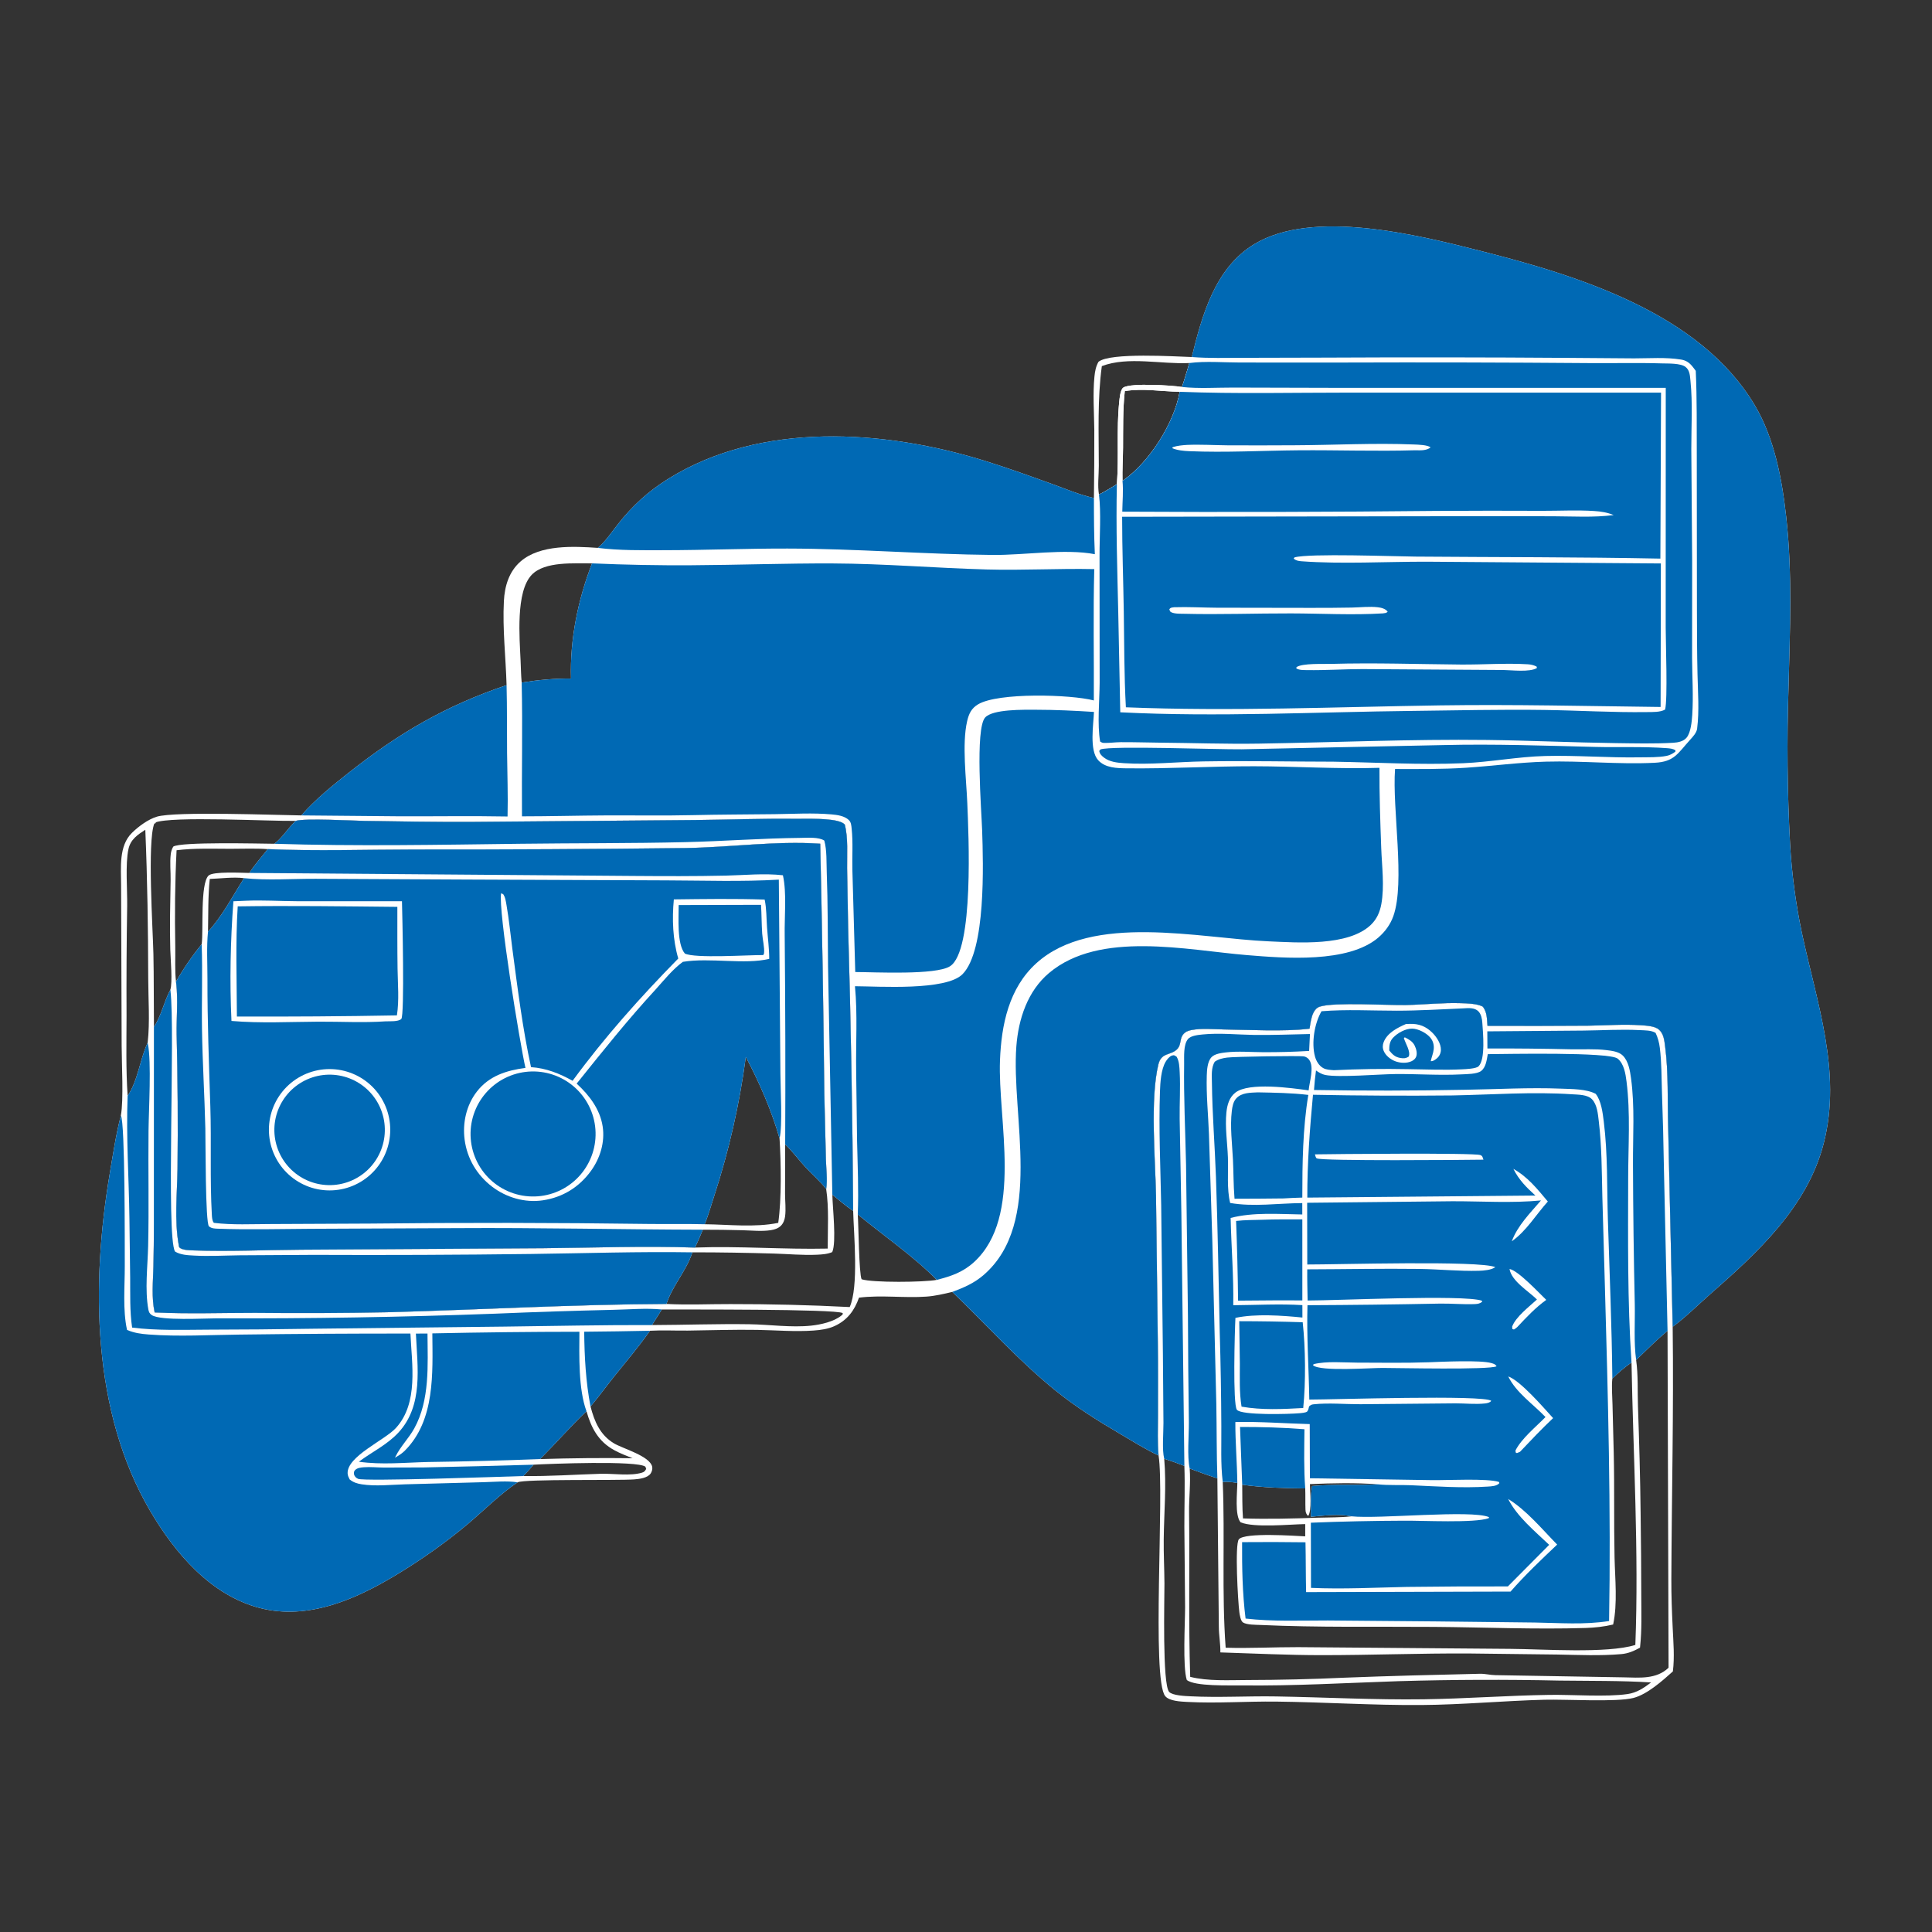 <?xml version="1.0" encoding="utf-8" ?>
<svg xmlns="http://www.w3.org/2000/svg" xmlns:xlink="http://www.w3.org/1999/xlink" width="1042" height="1042">
	<rect width="100%" height="100%" fill="#333333" stroke="none"/>
	<path fill="white" transform="scale(1.018 1.018)" d="M631.41 189.154C636.843 167.018 643.702 141.902 664.573 129.315C695.691 110.547 751.091 124.472 784.185 132.873C836.001 146.027 900.472 165.743 929.579 214.531C940.103 232.171 944.075 253.641 946.332 273.831C949.681 303.795 948.307 334.427 947.56 364.501Q946.178 405.84 948.388 447.142Q949.062 458.925 950.609 470.626Q952.156 482.327 954.567 493.881C962.384 530.864 975.981 567.73 966.181 605.834C957.531 639.464 931.053 663.73 905.934 685.765C899.508 691.401 893.049 697.892 886.185 702.93C886.758 747.463 885.665 792.051 885.479 836.582C885.443 845.242 885.782 853.834 886.195 862.482C886.563 870.178 887.237 877.842 886.293 885.519C880.711 890.52 872.698 897.704 865.367 899.58C856.355 901.887 829.649 900.22 818.257 900.521C796.519 901.096 774.807 903.161 753.052 903.325C727.394 903.518 701.719 901.791 676.067 901.506C660.365 901.332 644.552 902.519 628.883 901.677C625.621 901.502 619.556 901.258 617.365 898.644C609.969 889.82 617.006 790.615 613.812 771.126C606.89 767.892 600.054 763.558 593.462 759.691C581.671 752.774 570.085 745.485 559.426 736.895C539.738 721.027 522.752 701.929 504.527 684.456C500.11 685.518 495.39 686.62 490.861 686.941C478.989 687.785 466.892 686.007 455.092 687.506C452.699 694.317 448.924 699.414 442.212 702.521C438.77 704.115 434.77 704.653 431.015 704.922C421.173 705.627 411.123 704.744 401.262 704.572C388.995 704.358 376.756 704.795 364.495 704.944C357.83 705.026 351.006 704.658 344.364 705.031C338.554 713.353 331.944 721.103 325.586 729.008C321.3 734.336 317.268 739.95 312.856 745.159C314.924 753.08 317.891 760.235 325.257 764.672C329.94 767.492 344.342 771.372 345.54 777.116C345.776 778.246 345.368 779.708 344.725 780.648C343.043 783.11 338.625 783.584 335.93 783.789C327.279 784.445 277.935 783.501 274.227 785.327C264.742 791.718 256.555 800.087 247.818 807.438C236.034 817.355 223.028 826.486 209.84 834.434C188.385 847.363 163.268 858.471 137.791 851.955C111.698 845.281 92.623 822.783 79.505 800.406C48.62 747.719 48.294 680.103 58.158 621.663C59.88 611.464 61.436 601.01 64.036 591.007C65.547 582.77 64.474 563.807 64.455 554.129L64.155 468.821C64.132 459.612 62.873 448.186 69.877 441.274C73.29 437.905 78.527 434.036 83.149 432.663C92.923 429.761 146.086 431.845 159.628 432.005C167.012 423.555 176.133 416.182 184.924 409.242C211.583 388.197 236.187 373.876 268.381 362.993C267.96 348.128 266.19 333.378 266.959 318.457C267.367 310.539 269.661 302.754 275.875 297.396C286.23 288.468 303.909 289.404 316.721 290.269C320.779 286.912 324.148 281.786 327.415 277.656C335.096 267.944 343.33 260.361 353.87 253.777C403.018 223.077 468.554 227.624 521.843 244.177C533.974 247.945 545.865 252.257 557.811 256.568C564.699 259.053 571.843 262.111 578.994 263.709C579.183 263.752 579.373 263.79 579.563 263.83Q579.802 245.762 579.761 227.692C579.654 218.409 578.928 208.73 579.839 199.495C580.11 196.746 580.603 194.079 581.994 191.665C588.251 186.65 622.729 188.892 631.41 189.154ZM613.812 771.126C617.006 790.615 609.969 889.82 617.365 898.644C619.556 901.258 625.621 901.502 628.883 901.677C644.552 902.519 660.365 901.332 676.067 901.506C701.719 901.791 727.394 903.518 753.052 903.325C774.807 903.161 796.519 901.096 818.257 900.521C829.649 900.22 856.355 901.887 865.367 899.58C872.698 897.704 880.711 890.52 886.293 885.519C887.237 877.842 886.563 870.178 886.195 862.482C885.782 853.834 885.443 845.242 885.479 836.582C885.665 792.051 886.758 747.463 886.185 702.93L883.8 597.288C883.357 583.112 884.023 568.382 882.171 554.335C881.76 551.211 881.436 547.735 878.941 545.51C876.774 543.578 872.176 543.371 869.343 543.175C860.031 542.531 850.582 543.312 841.251 543.413Q814.663 543.608 788.074 543.49C787.742 539.955 787.918 536.062 785.486 533.253C782.246 531.681 777.41 531.601 773.845 531.487C764.18 531.177 754.549 532.269 744.894 532.467C735.149 532.667 706.957 530.875 699.322 533.298C697.621 533.837 696.592 535.026 695.831 536.602C694.605 539.143 694.258 542.214 693.814 544.983L693.067 545.077C680.598 546.581 661.352 545.595 648.411 545.408C642.853 545.328 636.754 544.68 631.272 545.708C629.386 546.062 627.957 546.634 626.722 548.179C625.17 550.12 625.702 553.405 624.061 555.394C620.684 559.487 615.354 557.159 613.721 563.892C609.276 582.228 612.077 613.641 612.453 633.294L613.419 711.156C613.586 724.18 613.481 737.215 613.495 750.241C613.503 757.134 613.166 764.273 613.812 771.126ZM630.135 192.333C615.524 193.093 597.583 188.663 583.751 193.976C581.386 211.241 582.138 229.368 582.148 246.785C582.151 251.537 581.43 257.42 582.23 262.012C585.518 260.382 588.605 258.462 591.726 256.537C592.824 242.151 591.453 227.498 592.95 213.108C593.15 211.178 593.497 206.412 595.155 205.329C599.058 202.781 621.067 204.147 626.21 205.026C627.638 200.841 628.845 196.564 630.135 192.333ZM345.433 702.023C362.625 701.96 379.809 701.329 397.006 701.58C407.668 701.736 419.216 703.442 429.779 702.321C434.837 701.784 441.791 700.252 445.797 696.952C446.595 696.294 446.392 696.647 446.481 695.675C442.664 693.446 361.666 693.838 350.649 693.761L345.433 702.023ZM594.699 254.769L595.111 254.486C609.033 244.768 622.058 224.198 625.015 207.574C615.392 207.396 605.452 205.637 595.917 207.205C594.83 217.084 595.073 227.226 594.993 237.159C594.946 243.007 594.554 248.936 594.699 254.769ZM496.319 678.077C483.604 665.238 468.365 654.885 454.449 643.416C454.849 648.908 455.084 674.972 456.484 677.752C462.287 679.639 489.673 679.369 496.319 678.077ZM286.147 773.027Q310.637 772.256 335.138 772.569C331.86 771.274 328.543 770.001 325.444 768.311C316.966 763.689 313.266 756.54 310.714 747.656C302.211 755.805 294.447 764.679 286.147 773.027ZM450.172 692.483C454.999 681.631 452.368 654.539 452.005 641.534Q451.512 566.252 449.338 490.999L448.804 460.052C448.704 452.673 449.423 443.952 447.563 436.83C447.1 436.43 446.688 436.076 446.132 435.809C440.741 433.229 427.322 433.874 421.032 433.804C403.588 433.608 386.119 434.266 368.675 434.451L248.58 435.455C230.134 435.5 211.642 435.211 193.197 434.914C186.831 434.812 161.444 433.398 156.66 434.902C142.92 435.149 90.978 432.268 82.198 435.779L82.799 435.92L81.722 436.393C77.987 446.016 81.005 492.71 81.276 505.382C81.551 518.268 81.423 531.176 81.562 544.068L81.528 648.374Q81.52 659.7 81.281 671.023C81.082 679.073 80.204 687.4 81.928 695.331C99.579 696.17 117.483 695.534 135.162 695.546Q170.083 695.91 204.999 695.239C254.414 693.901 303.642 691.048 353.098 690.839C364.279 691.425 375.674 690.882 386.881 690.907Q418.547 690.863 450.172 692.483ZM78.235 552.411C79.466 541.432 78.558 529.427 78.53 518.341C78.465 492.148 78.093 465.774 76.986 439.603C72.896 442.269 69.171 444.708 68.061 449.82C66.322 457.818 67.515 471.281 67.376 480.062Q66.903 509.159 67.043 538.258C67.016 552.291 66.666 566.563 67.613 580.563C73.01 572.727 74.159 561.148 78.235 552.411ZM277.282 782.004C290.965 782.211 304.652 781.217 318.321 780.81C324.886 780.615 333.92 782.113 340.138 780.214C341.402 779.828 341.734 779.339 342.355 778.231L341.928 777.057C337.7 773.699 290.808 775.52 282.679 775.993C280.96 778.095 279.173 780.057 277.282 782.004ZM302.516 359.519C301.895 338.702 306.172 317.835 313.654 298.469C304.347 298.597 288.762 297.241 281.746 304.5C273.097 313.449 275.302 338.192 275.81 350.048C275.974 353.891 276.035 357.791 276.386 361.619C284.842 360.271 293.955 359.395 302.516 359.519Z"/>
	<path fill="white" transform="scale(1.018 1.018)" d="M693.814 544.983C694.258 542.214 694.605 539.143 695.831 536.602C696.592 535.026 697.621 533.837 699.322 533.298C706.957 530.875 735.149 532.667 744.894 532.467C754.549 532.269 764.18 531.177 773.845 531.487C777.41 531.601 782.246 531.681 785.486 533.253C787.918 536.062 787.742 539.955 788.074 543.49Q814.663 543.609 841.251 543.413C850.582 543.312 860.031 542.531 869.343 543.175C872.176 543.371 876.774 543.578 878.941 545.51C881.436 547.735 881.76 551.211 882.171 554.335C884.023 568.382 883.357 583.112 883.8 597.288L886.185 702.93C886.758 747.463 885.665 792.051 885.479 836.582C885.443 845.242 885.782 853.834 886.195 862.482C886.563 870.178 887.237 877.842 886.293 885.519C880.711 890.52 872.698 897.704 865.367 899.58C856.355 901.887 829.649 900.22 818.257 900.521C796.519 901.096 774.807 903.161 753.052 903.325C727.394 903.518 701.719 901.791 676.067 901.506C660.365 901.332 644.552 902.519 628.883 901.677C625.621 901.502 619.556 901.258 617.365 898.644C609.969 889.82 617.006 790.615 613.812 771.126C613.166 764.273 613.503 757.134 613.495 750.241C613.481 737.215 613.586 724.18 613.419 711.156L612.453 633.294C612.077 613.641 609.276 582.228 613.721 563.892C615.354 557.159 620.684 559.487 624.061 555.394C625.702 553.405 625.17 550.12 626.722 548.179C627.957 546.634 629.386 546.062 631.272 545.708C636.754 544.68 642.853 545.328 648.411 545.408C661.352 545.595 680.598 546.581 693.067 545.077L693.814 544.983ZM644.965 783.228C640.012 781.659 635.163 779.857 630.298 778.041C630.879 785.674 629.878 793.429 629.971 801.094C630.323 830.168 629.64 859.353 630.569 888.403C640.117 890.772 650.973 890.101 660.793 890.078Q686.536 890.034 712.252 888.845C736.178 887.905 760.156 887.312 784.084 886.765C786.821 886.702 789.527 887.464 792.261 887.495L860.271 888.658C868.625 888.823 877.5 889.802 884.007 883.565L883.465 705.045C877.656 709.931 872.289 715.273 866.821 720.53C867.969 728.581 867.506 736.915 867.794 745.041C868.464 763.941 868.993 782.76 869.199 801.677Q869.518 823.722 869.553 845.77C869.566 854.55 869.883 863.485 868.948 872.222L868.877 872.95C865.628 874.691 862.727 876.017 858.981 876.344C847.691 877.332 836.386 876.778 825.081 876.578L778.26 876.014C752.326 875.875 726.409 876.902 700.48 876.903C682.453 876.904 664.545 876.013 646.548 875.447C646.636 870.831 645.758 866.456 645.738 861.908L644.965 783.228ZM854.222 730.342C853.768 734.811 854.192 739.553 854.304 744.047L854.961 769.868C855.379 788.286 854.994 806.715 855.391 825.129C855.636 836.475 857.048 849.551 854.642 860.671C849.82 861.824 844.971 862.353 840.018 862.505C813.298 863.325 786.488 862.135 759.765 861.926C729.267 861.688 698.186 862.32 667.754 860.907C665.316 860.794 660.714 860.887 658.606 859.622C657.259 858.814 656.775 855.467 656.592 854.048C655.86 848.353 654.139 818.227 656.337 815.543C659.437 811.76 686.14 813.726 691.506 813.956L691.503 807.462C682.965 807.625 664.59 809.504 657.289 806.539C654.051 802.962 655.509 790.515 655.537 785.682C652.881 785.237 650.525 784.898 647.812 785.149C649.016 814.413 647.221 843.673 649.357 872.966C662.18 873.342 674.966 872.637 687.768 872.66L800 873.567C817.315 873.671 851.461 876.165 866.408 871.49C868.317 822.357 865.272 771.171 864.377 721.9C860.684 724.32 857.424 727.315 854.222 730.342ZM694.001 786.279C694.022 790.107 695.106 800.391 693.066 803.182C691.978 802.167 691.692 801.245 691.639 799.747C691.509 796.024 691.654 792.285 691.51 788.566C680.524 788.46 669.011 788.153 658.127 786.597C658.209 792.527 658.091 798.551 658.533 804.462C671.814 804.88 684.987 804.537 698.264 804.08C704.118 803.878 710.232 804.032 716.027 803.348C709.385 801.916 701.231 802.968 694.504 803.583C694.523 798.174 694.312 792.663 695.129 787.304C706.678 786.229 718.454 787.043 730.047 786.407C718.326 785.485 705.76 785.767 694.001 786.279ZM627.485 776.638C623.957 775.257 620.403 774.028 616.803 772.847C618.028 787.25 616.708 801.139 616.542 815.492C616.452 823.327 616.884 831.164 616.924 839C616.962 846.492 615.724 892.492 619.44 896.396C621.259 898.307 627.964 898.558 630.547 898.692C645.611 899.47 660.994 898.513 676.124 898.775C702.142 899.224 728.273 900.646 754.284 900.284C776.511 899.975 798.687 898.276 820.906 897.951C833.294 897.769 850.748 899.164 862.3 897.511C867.179 896.813 870.937 894.26 874.762 891.36C858.696 890.358 842.311 890.58 826.208 890.371Q783.67 889.44 741.139 890.679C713.249 891.602 685.3 893.287 657.384 892.927C651.375 892.849 633.099 893.539 628.764 890.055C626.515 883.116 627.861 859.843 627.864 851.632L627.472 808.818C627.454 798.124 627.85 787.317 627.485 776.638Z"/>
	<path fill="#0069B4" transform="scale(1.018 1.018)" d="M647.812 785.149C646.622 775.587 647.161 765.153 647.061 755.495Q646.954 730.673 646.218 705.861C645.589 678.417 645.186 650.931 644.21 623.499C643.621 606.919 642.266 590.292 642.078 573.714C642.037 570.098 641.586 565.619 643.607 562.473C645.596 561.099 647.753 560.617 650.132 560.303C654.056 559.784 688.798 559.252 690.895 559.693C691.981 559.922 693.008 560.62 693.639 561.53C696.39 565.494 693.702 573.196 693.318 577.681C684.085 576.401 661.773 573.276 654.555 578.83C651.258 581.367 650.149 585.417 649.748 589.38C648.959 597.187 650.265 605.358 650.547 613.189C650.829 621.01 649.885 629.692 651.732 637.326C664.017 639.511 677.511 637.462 689.951 637.399L689.956 643.426C677.572 643.249 664.054 642.122 651.992 645.27C652.343 660.717 653.63 676.03 653.383 691.505C665.498 691.427 677.935 690.71 690.003 691.452L690.022 698.033C679.261 696.95 665.123 695.932 654.53 698.214C654.17 704.908 653.067 743.977 655.299 746.889C657.638 749.939 683.304 749.206 688.363 748.735C689.295 748.648 691.982 748.483 692.583 747.778C693.205 747.048 693.341 746.002 693.558 745.091C694.486 744.351 694.764 744.123 695.981 743.993C703.916 743.148 712.73 743.984 720.75 743.957L771.083 743.495C776.187 743.481 781.7 744.111 786.756 743.549C787.903 743.422 789.39 743.125 790.07 742.163C786.151 738.868 706.036 741.517 693.667 741.501C693.398 724.915 692.232 708.062 692.699 691.504Q727.773 691.349 762.841 690.651C769.026 690.544 775.378 691.183 781.505 690.903C782.982 690.835 784.114 690.588 785.288 689.651L785.033 689.088C775.064 685.814 707.832 689.046 692.775 689.009C692.684 683.509 692.518 677.999 692.581 672.499C712.372 672.445 732.202 672.026 751.988 672.281C762.404 672.416 773.132 673.56 783.485 673.267C786.089 673.193 790.112 672.867 792.225 671.332C783.882 667.716 707.783 669.973 692.597 669.934L692.534 637.232L769.438 636.422C785.033 636.389 800.876 637.494 816.417 635.996C810.765 642.601 803.978 649.344 800.953 657.64C808.753 652.14 813.728 643.573 820.045 636.567C814.486 629.946 809.45 623.561 801.794 619.265C804.729 625.118 808.657 629.041 813.46 633.405L692.613 634.494C692.56 616.212 693.938 598.192 695.62 580.008Q732.531 580.743 769.447 580.366C790.509 579.97 811.829 578.346 832.862 579.746C836.179 579.967 841.032 579.88 843.443 582.39C846.191 585.249 846.568 590.126 847.023 593.887C848.626 607.151 848.61 620.609 848.924 633.949L850.258 680.915C851.941 740.105 853.519 799.605 852.496 858.815C839.583 860.892 826.157 859.824 813.124 859.618L761.101 859.028L703.489 858.532C689.041 858.511 674.275 859.177 659.909 857.515C658.226 844.173 657.99 830.475 658.067 817.03Q674.856 816.873 691.645 817.108C691.848 825.907 691.76 834.713 691.981 843.509L800.289 843.223C808.024 834.386 816.472 826.387 824.988 818.32C816.963 810.15 808.783 800.149 799.036 794.159C803.7 803.479 813.244 811.296 820.76 818.454L798.877 840.484Q772.097 840.416 745.319 840.751C728.445 841.1 711.432 842.026 694.567 841.256L694.496 806.733Q719.127 805.745 743.777 805.665C753.772 805.558 781.004 807.022 788.739 804.342L788.879 803.781C779.383 799.763 730.691 804.891 716.027 803.348C709.385 801.916 701.231 802.968 694.504 803.583C694.523 798.174 694.312 792.663 695.129 787.304C706.678 786.229 718.454 787.043 730.047 786.407C735.939 787.018 741.717 786.619 747.603 786.882C760.96 787.48 774.846 788.475 788.219 787.591C790.211 787.459 792.985 787.378 794.38 785.768L794.126 785.117C787.783 783.155 767.103 784.267 759.079 784.181L693.988 783.188L693.898 754.488C680.729 754.146 667.688 753.095 654.485 753.4C654.453 764.159 655.411 774.916 655.537 785.682C652.881 785.237 650.525 784.898 647.812 785.149Z"/>
	<path fill="white" transform="scale(1.018 1.018)" d="M757.008 721.729C763.837 721.47 784.476 720.47 790.192 722.18C791.351 722.527 792.283 722.761 792.879 723.862C789.065 725.838 740.666 724.739 732.627 724.737C726.43 724.662 699.577 726.768 695.625 723.317L695.958 722.733C702.868 721.025 711.764 721.906 718.897 721.921C731.596 721.949 744.316 722.173 757.008 721.729Z"/>
	<path fill="white" transform="scale(1.018 1.018)" d="M696.663 611.583C706.054 611.415 780.614 610.702 784.242 611.943C785.512 612.377 785.494 613.234 785.927 614.394C776.176 614.545 700.31 615.182 697.632 613.712C697.008 613.369 696.876 612.225 696.663 611.583Z"/>
	<path fill="white" transform="scale(1.018 1.018)" d="M799.064 729.236C805.431 731.408 817.806 745.803 822.834 751.317C816.738 757.084 811.05 763.081 805.287 769.174L803.653 769.866L803.007 769.531L802.918 768.426C806.242 761.956 813.701 756.003 818.803 750.755C812.303 743.929 803.247 737.867 799.064 729.236Z"/>
	<path fill="white" transform="scale(1.018 1.018)" d="M799.737 672.316C804.313 673.088 815.291 684.933 819.209 688.676C813.422 692.85 808.724 697.884 803.867 703.063C803.341 703.598 802.727 703.955 802.104 704.368L801.241 704.131L801.135 702.857C803.046 697.626 810.276 692.195 814.273 688.48C809.77 683.979 800.898 678.852 799.737 672.316Z"/>
	<path fill="#0069B4" transform="scale(1.018 1.018)" d="M788.236 558.49C798.105 558.436 852.561 557.255 857.033 560.861C860.418 563.59 861.215 568.874 861.729 572.929C863.866 589.771 862.637 606.995 862.61 623.925C862.557 656.511 862.176 689.383 864.377 721.9C860.684 724.32 857.424 727.315 854.222 730.342C853.932 702.298 852.729 674.314 851.862 646.288C851.325 628.937 851.829 611.403 849.676 594.147C849.112 589.626 848.345 583.13 845.387 579.508C840.457 576.886 832.586 576.99 827.065 576.765C810.173 576.076 793.119 577.103 776.212 577.359Q736.186 578.146 696.157 577.483Q696.52 572.291 697.217 567.133C698.709 568.18 700.307 569.153 702.116 569.518C709.25 570.96 730.528 569.115 739.317 569.033C750.957 568.924 762.663 569.817 774.286 569.203C777.014 569.059 782.5 569.106 784.714 567.392C787.317 565.378 787.65 561.497 788.236 558.49Z"/>
	<path fill="#0069B4" transform="scale(1.018 1.018)" d="M630.298 778.041C628.89 771.4 629.909 760.652 629.865 753.629Q629.472 725.43 629.372 697.227L628.366 616.868C627.977 599.07 627.096 581.334 627.356 563.521C627.41 559.845 626.894 553.558 629.356 550.539C630.904 548.641 634.912 548.286 637.24 548.054C646.031 547.179 655.326 548.157 664.15 548.301C674.075 548.464 684.083 548.016 694.014 547.834L693.583 556.789Q681.303 557.523 669.002 557.45C662.665 557.418 655.907 556.825 649.644 557.545C647.255 557.82 643.591 558.258 641.857 560.101C639.702 562.394 639.442 566.81 639.351 569.787C639.033 580.199 640.118 590.535 640.508 600.923L642.296 657.443L644.407 743.863C644.648 756.987 644.527 770.106 644.965 783.228C640.012 781.659 635.163 779.857 630.298 778.041Z"/>
	<path fill="#0069B4" transform="scale(1.018 1.018)" d="M787.979 546.411L838.917 546.001C848.87 545.899 858.858 545.247 868.807 545.764C871.359 545.897 874.971 545.802 877.155 547.25C878.353 549.834 879.042 552.385 879.389 555.214C880.333 562.918 880.258 570.993 880.51 578.756Q881.226 598.714 881.542 618.682L883.465 705.045C877.656 709.931 872.289 715.273 866.821 720.53C865.526 711.035 866.296 700.629 866.105 690.989Q865.276 653.997 865.155 616.995C865.072 601.742 866.178 586.404 864.116 571.228C863.566 567.185 862.772 562.247 859.773 559.249C857.638 557.115 853.922 556.696 851.044 556.347C844.986 555.614 838.656 556.037 832.558 555.927Q810.299 555.409 788.034 555.481L787.979 546.411Z"/>
	<path fill="#0069B4" transform="scale(1.018 1.018)" d="M775.333 534.229C777.895 534.043 781.261 533.783 783.223 535.771C784.776 537.344 785.201 539.821 785.341 541.936C785.677 547.007 787.104 561.257 783.343 564.935C782.03 566.219 776.496 566.432 774.615 566.528C765.122 567.01 755.499 566.549 745.99 566.442Q726.32 566.044 706.669 566.996C704.815 566.846 702.702 566.797 701.037 565.869C698.792 564.618 697.333 562.149 696.677 559.727C694.71 552.469 696.405 542.168 700.141 535.758C713.356 534.681 726.757 535.476 740.005 535.468C751.775 535.461 763.573 534.73 775.333 534.229Z"/>
	<path fill="white" transform="scale(1.018 1.018)" d="M744.847 542.539Q745.931 542.472 747.017 542.451C751.729 542.329 755.418 543.723 758.819 547.094C761.13 549.384 763.497 552.945 763.388 556.336Q763.377 556.665 763.33 556.99Q763.283 557.315 763.201 557.634Q763.119 557.952 763.002 558.259Q762.886 558.567 762.737 558.86Q762.587 559.152 762.407 559.427Q762.227 559.702 762.018 559.956Q761.808 560.209 761.573 560.439Q761.337 560.668 761.078 560.87C760.145 561.592 759.18 562.352 758.001 562.191C758.455 560.116 759.336 558.041 759.579 555.949C759.845 553.658 759.245 551.474 757.755 549.703C755.707 547.269 751.387 545.014 748.203 544.961C744.665 544.901 740.393 547.276 738.031 549.801C736.181 551.778 736.029 553.955 736.017 556.542C737.725 558.591 739.005 559.975 741.715 560.478C743.529 560.814 744.771 560.806 746.327 559.784C747.519 557.053 744.524 552.729 743.772 549.948L744.278 549.583C746.359 550.631 748.392 551.726 749.463 553.901C750.323 555.65 751.052 558.151 750.2 560.04C749.75 561.037 748.777 561.805 747.805 562.249C745.182 563.448 741.786 563.238 739.145 562.221C736.655 561.262 734.16 559.298 733.093 556.792C732.425 555.227 732.466 553.589 733.1 552.021C735.067 547.158 740.333 544.521 744.847 542.539Z"/>
	<path fill="#0069B4" transform="scale(1.018 1.018)" d="M616.803 772.847C615.583 768.06 616.424 759.289 616.399 753.892L616.11 717.676L615.196 638.336C614.824 618.355 613.853 598.172 614.553 578.198C614.717 573.492 615.122 566.588 617.574 562.494C618.313 561.261 619.489 559.764 620.888 559.247C622.069 558.811 622.468 559.263 623.398 559.881C624.775 562.251 624.861 565.381 625.002 568.079C625.431 576.259 624.888 584.563 624.987 592.764L625.886 642.441L627.485 776.638C623.957 775.257 620.403 774.028 616.803 772.847Z"/>
	<path fill="#0069B4" transform="scale(1.018 1.018)" d="M666.359 578.729C675.265 578.908 684.301 579.023 693.15 580.089C690.174 597.977 689.98 616.389 689.968 634.484C686.644 634.528 683.31 634.762 679.99 634.929C671.35 635.073 662.702 635.051 654.061 635.097L654.005 634.427C653.47 627.782 653.552 621.079 653.222 614.418C652.81 606.093 651.612 596.864 652.619 588.573C652.9 586.251 653.361 583.655 655.016 581.884C657.893 578.803 662.475 578.945 666.359 578.729Z"/>
	<path fill="#0069B4" transform="scale(1.018 1.018)" d="M656.553 699.972Q673.367 699.988 690.173 700.523C691.67 714.285 691.827 732.231 690.451 745.968C679.532 746.57 668.598 747.144 657.774 745.247C656.544 737.678 656.891 730.129 656.875 722.492Q656.773 711.231 656.553 699.972Z"/>
	<path fill="#0069B4" transform="scale(1.018 1.018)" d="M668.837 646.229C675.877 645.947 682.934 646.032 689.978 646.035L689.987 688.96L677.411 688.924L655.931 689.086Q655.7 667.965 654.886 646.859C659.477 646.32 664.215 646.378 668.837 646.229Z"/>
	<path fill="#0069B4" transform="scale(1.018 1.018)" d="M656.966 756.009C668.428 756.007 679.676 756.295 691.098 757.213C690.983 767.661 690.733 778.137 691.51 788.566C680.524 788.46 669.011 788.153 658.127 786.597L656.966 756.009Z"/>
	<path fill="#0069B4" transform="scale(1.018 1.018)" d="M631.41 189.154C636.843 167.018 643.702 141.902 664.573 129.315C695.691 110.547 751.091 124.472 784.185 132.873C836.001 146.027 900.472 165.743 929.579 214.531C940.103 232.171 944.075 253.641 946.332 273.831C949.681 303.795 948.307 334.427 947.56 364.501Q946.178 405.84 948.388 447.142Q949.062 458.925 950.609 470.626Q952.156 482.327 954.567 493.881C962.384 530.864 975.981 567.73 966.181 605.834C957.531 639.464 931.053 663.73 905.934 685.765C899.508 691.401 893.049 697.892 886.185 702.93L883.8 597.288C883.357 583.112 884.023 568.382 882.171 554.335C881.76 551.211 881.436 547.735 878.941 545.51C876.774 543.578 872.176 543.371 869.343 543.175C860.031 542.531 850.582 543.312 841.251 543.413Q814.663 543.608 788.074 543.49C787.742 539.955 787.918 536.062 785.486 533.253C782.246 531.681 777.41 531.601 773.845 531.487C764.18 531.177 754.549 532.269 744.894 532.467C735.149 532.667 706.957 530.875 699.322 533.298C697.621 533.837 696.592 535.026 695.831 536.602C694.605 539.143 694.258 542.214 693.814 544.983L693.067 545.077C680.598 546.581 661.352 545.595 648.411 545.408C642.853 545.328 636.754 544.68 631.272 545.708C629.386 546.062 627.957 546.634 626.722 548.179C625.17 550.12 625.702 553.405 624.061 555.394C620.684 559.487 615.354 557.159 613.721 563.892C609.276 582.228 612.077 613.641 612.453 633.294L613.419 711.156C613.586 724.18 613.481 737.215 613.495 750.241C613.503 757.134 613.166 764.273 613.812 771.126C606.89 767.892 600.054 763.558 593.462 759.691C581.671 752.774 570.085 745.485 559.426 736.895C539.738 721.027 522.752 701.929 504.527 684.456C510.665 682.173 516.111 679.827 521.129 675.49C553.013 647.933 535.658 591.064 538.463 554.348C539.567 539.895 544.389 525.082 555.798 515.482C582.639 492.896 628.732 503.389 660.614 506.014C680.477 507.649 714.35 510.452 730.329 496.632C733.839 493.597 736.635 489.763 738.192 485.372C744.576 467.367 737.516 428.445 739.101 407.42C751.605 407.437 764.095 407.576 776.579 406.758C790.73 405.831 804.753 403.923 818.949 403.524C838.158 402.985 857.429 405.079 876.65 404.119C887.054 403.6 888.835 399.21 895.449 391.908C896.885 390.324 898.868 388.236 899.141 386.05C900.325 376.581 899.547 366.671 899.339 357.161C899.094 346.011 899.046 334.802 899.038 323.647L898.955 241.486C898.887 226.469 899.097 211.479 898.415 196.472C897.79 195.625 897.17 194.771 896.494 193.964C894.854 192.005 893.132 190.897 890.623 190.494C882.44 189.179 874.003 189.865 865.749 189.863L830.435 189.599Q765.984 189.143 701.531 189.467L658.816 189.573C649.72 189.587 640.48 189.879 631.41 189.154Z"/>
	<path fill="#0069B4" transform="scale(1.018 1.018)" d="M64.036 591.007C66.31 594.714 66.069 659.605 66.106 670.634C66.142 681.542 64.959 693.92 67.305 704.601C71.155 706.244 74.675 706.706 78.823 707.021C94.736 708.229 111.011 707.226 126.969 707.067Q172.204 706.477 217.443 706.516C218.168 722.739 221.828 743.2 209.809 756.493C203.937 762.988 183.683 771.575 184.173 780.672C184.236 781.84 184.742 782.772 185.252 783.802C187.163 785.382 189.204 786.006 191.641 786.391C198.955 787.547 207.252 786.596 214.658 786.393L256.281 785.264C262.032 785.115 268.548 784.461 274.227 785.327C264.742 791.718 256.555 800.087 247.818 807.438C236.034 817.355 223.028 826.486 209.84 834.434C188.385 847.363 163.268 858.471 137.791 851.955C111.698 845.281 92.623 822.783 79.505 800.406C48.62 747.719 48.294 680.103 58.158 621.663C59.88 611.464 61.436 601.01 64.036 591.007Z"/>
	<path fill="#0069B4" transform="scale(1.018 1.018)" d="M316.721 290.269C320.779 286.912 324.148 281.786 327.415 277.656C335.096 267.944 343.33 260.361 353.87 253.777C403.018 223.077 468.554 227.624 521.843 244.177C533.974 247.945 545.865 252.257 557.811 256.568C564.699 259.053 571.843 262.111 578.994 263.709C579.183 263.752 579.373 263.79 579.563 263.83C579.561 273.777 579.592 283.674 580.048 293.614C564.257 290.576 542.569 294.173 525.962 294.01C489.695 293.656 453.464 290.687 417.217 290.625C395.429 290.587 373.64 291.467 351.848 291.498C340.297 291.514 328.176 291.718 316.721 290.269Z"/>
	<path fill="#0069B4" transform="scale(1.018 1.018)" d="M268.381 362.993C268.693 374.999 268.542 386.993 268.651 399C268.754 410.196 269.194 421.376 268.903 432.576C250.09 432.231 231.296 432.525 212.482 432.48L159.628 432.005C167.012 423.555 176.133 416.182 184.924 409.242C211.583 388.197 236.187 373.876 268.381 362.993Z"/>
	<path fill="#0069B4" transform="scale(1.018 1.018)" d="M309.514 705.548Q326.941 705.398 344.364 705.031C338.554 713.353 331.944 721.103 325.586 729.008C321.3 734.336 317.268 739.95 312.856 745.159C310.366 732.24 309.625 718.68 309.514 705.548Z"/>
	<path fill="white" transform="scale(1.018 1.018)" d="M156.66 434.902C161.444 433.398 186.831 434.812 193.197 434.914C211.642 435.211 230.134 435.5 248.58 435.455L368.675 434.451C386.119 434.266 403.588 433.608 421.032 433.804C427.322 433.874 440.741 433.229 446.132 435.809C446.688 436.076 447.1 436.43 447.563 436.83C449.423 443.952 448.704 452.673 448.804 460.052L449.338 490.999Q451.512 566.252 452.005 641.534C448.14 639.021 444.571 635.829 440.97 632.945C441.09 639.647 443.239 658.111 440.92 663.359C438.39 664.448 435.522 664.628 432.791 664.755C425.304 665.104 417.579 664.355 410.078 664.141C395.692 663.729 381.228 663.461 366.837 663.49C363.723 673.215 356.256 681.109 353.098 690.839C303.642 691.048 254.414 693.901 204.999 695.239Q170.083 695.91 135.162 695.546C117.483 695.534 99.579 696.17 81.928 695.331C80.204 687.4 81.082 679.073 81.281 671.023Q81.52 659.7 81.528 648.374L81.562 544.068C85.496 538.124 86.884 530.652 90.241 524.359C91.492 520.65 90.361 507.991 90.221 503.221C89.857 490.828 90.204 478.563 90.396 466.182C90.465 461.711 89.931 457.02 90.461 452.591C90.647 451.032 91.008 449.892 91.791 448.541C95.652 445.897 137.438 446.969 145.329 447.03C149.498 443.962 152.761 438.536 156.66 434.902ZM434.563 446.995C410.836 445.396 386.664 448.956 362.883 449.297Q291.27 450.129 219.652 450.063C193.827 450.083 167.641 450.983 141.852 449.869C135.287 449.385 128.614 449.703 122.029 449.695C112.644 449.685 102.877 449.303 93.55 450.46C92.686 467.575 92.544 484.391 92.856 501.529C92.966 507.605 92.573 514.056 93.239 520.082L93.363 521.076C94.365 529.736 93.432 539.257 93.586 548.029Q94.447 583.674 94.046 619.327C93.842 632.474 92.357 646.449 94.656 659.441C94.754 659.991 94.74 660.646 95.194 661.03C96.737 662.335 100.347 662.394 102.328 662.465C121.318 663.144 140.626 662.208 159.656 662.099L287.735 661.304C314.548 661.053 341.418 660.056 368.22 660.96C391.595 660.078 415.103 662.025 438.52 661.503C438.508 651.25 439.231 640.04 437.714 629.944C438.483 625.123 437.694 619.161 437.57 614.242L436.721 579.199Q436.042 513.09 434.563 446.995Z"/>
	<path fill="#0069B4" transform="scale(1.018 1.018)" d="M90.241 524.359C90.261 524.501 90.281 524.644 90.299 524.787C92.919 545.813 87.919 655.122 92.732 663.059C95.611 664.855 99.39 665.012 102.708 665.197C110.786 665.65 118.914 665.158 127 665.063L166.074 664.829Q223.63 665.081 281.182 664.36C309.731 664.001 338.281 663.031 366.837 663.49C363.723 673.215 356.256 681.109 353.098 690.839C303.642 691.048 254.414 693.901 204.999 695.239Q170.083 695.91 135.162 695.546C117.483 695.534 99.579 696.17 81.928 695.331C80.204 687.4 81.082 679.073 81.281 671.023Q81.52 659.7 81.528 648.374L81.562 544.068C85.496 538.124 86.884 530.652 90.241 524.359Z"/>
	<path fill="#0069B4" transform="scale(1.018 1.018)" d="M156.66 434.902C161.444 433.398 186.831 434.812 193.197 434.914C211.642 435.211 230.134 435.5 248.58 435.455L368.675 434.451C386.119 434.266 403.588 433.608 421.032 433.804C427.322 433.874 440.741 433.229 446.132 435.809C446.688 436.076 447.1 436.43 447.563 436.83C449.423 443.952 448.704 452.673 448.804 460.052L449.338 490.999Q451.512 566.252 452.005 641.534C448.14 639.021 444.571 635.829 440.97 632.945L438.696 511.933C438.511 495.354 438.63 478.781 438.013 462.21C437.812 456.815 438.139 450.545 436.721 445.356C433.823 443.37 427.687 443.877 424.263 443.91C403.866 444.103 383.443 445.687 363.031 446.168C333.953 446.854 304.837 446.662 275.75 447.028C232.353 447.573 188.706 448.412 145.329 447.03C149.498 443.962 152.761 438.536 156.66 434.902Z"/>
	<path fill="white" transform="scale(1.018 1.018)" d="M141.852 449.869C167.641 450.983 193.827 450.083 219.652 450.063Q291.27 450.129 362.883 449.297C386.664 448.956 410.836 445.396 434.563 446.995Q436.043 513.09 436.721 579.199L437.57 614.242C437.694 619.161 438.483 625.123 437.714 629.944C434.512 625.845 430.411 622.353 426.872 618.53C423.144 614.502 419.951 610.095 415.988 606.265L415.921 632.576C415.926 636.413 416.455 640.654 415.942 644.442C415.698 646.25 415.05 648.07 413.741 649.383C412.289 650.839 410.306 651.442 408.324 651.754C403.577 652.503 398.146 651.893 393.315 651.775Q382.837 651.497 372.355 651.502Q370.46 656.307 368.22 660.96C341.418 660.056 314.548 661.053 287.735 661.304L159.656 662.099C140.626 662.208 121.318 663.144 102.328 662.465C100.347 662.394 96.737 662.335 95.194 661.03C94.74 660.646 94.754 659.991 94.656 659.441C92.357 646.449 93.842 632.474 94.046 619.327Q94.447 583.674 93.586 548.029C93.432 539.257 94.365 529.736 93.363 521.076L93.239 520.082C97.298 512.999 101.696 506.577 106.852 500.256C107.843 492.665 106.006 468.426 110.448 463.911C112.777 461.543 128.361 462.463 132.06 462.488C135.008 458.087 138.545 454.006 141.852 449.869ZM412.316 647.871C414.12 635.286 413.802 615.988 413.008 603.122C408.734 588.277 402.356 573.626 395.133 559.976Q392.645 578.754 388.445 597.224Q384.244 615.694 378.366 633.701C376.751 638.639 375.297 643.801 373.355 648.606C386.06 648.733 399.814 650.43 412.316 647.871ZM110.198 493.598C117.649 485.565 123.404 474.506 129.295 465.253C123.614 464.515 116.89 465.464 111.137 465.665C110.161 474.91 110.403 484.31 110.198 493.598Z"/>
	<path fill="#0069B4" transform="scale(1.018 1.018)" d="M141.852 449.869C167.641 450.983 193.827 450.083 219.652 450.063Q291.27 450.129 362.883 449.297C386.664 448.956 410.836 445.396 434.563 446.995Q436.043 513.09 436.721 579.199L437.57 614.242C437.694 619.161 438.483 625.123 437.714 629.944C434.512 625.845 430.411 622.353 426.872 618.53C423.144 614.502 419.951 610.095 415.988 606.265Q416.269 550.918 415.731 495.573C415.544 485.671 416.896 473.178 414.787 463.715C404.749 462.583 394.563 463.683 384.494 463.904C368.324 464.26 351.943 464.211 335.77 464.083L132.06 462.488C135.008 458.087 138.545 454.006 141.852 449.869Z"/>
	<path fill="#0069B4" transform="scale(1.018 1.018)" d="M93.239 520.082C97.298 512.999 101.696 506.577 106.852 500.256C107.379 515.259 106.784 530.34 107.018 545.362C107.291 562.866 108.368 580.339 108.79 597.838C108.944 604.183 108.758 648.079 110.721 649.73C112.101 650.891 113.851 650.912 115.566 650.975C131.743 651.575 148.049 651.103 164.236 651.019L242.283 650.664C285.649 650.392 328.993 651.391 372.355 651.502Q370.46 656.307 368.22 660.96C341.418 660.056 314.548 661.053 287.735 661.304L159.656 662.099C140.626 662.208 121.318 663.144 102.328 662.465C100.347 662.394 96.737 662.335 95.194 661.03C94.74 660.646 94.754 659.991 94.656 659.441C92.357 646.449 93.842 632.474 94.046 619.327Q94.447 583.674 93.586 548.029C93.432 539.257 94.365 529.736 93.363 521.076L93.239 520.082Z"/>
	<path fill="#0069B4" transform="scale(1.018 1.018)" d="M129.295 465.253C141.504 466.534 154.924 465.52 167.307 465.588L248.523 465.992L353.119 466.424C372.872 466.485 392.903 467.189 412.624 466.037L413.466 569.033C413.489 576.554 414.647 596.787 413.008 603.122C408.734 588.277 402.356 573.626 395.133 559.976Q392.645 578.754 388.445 597.224Q384.244 615.694 378.366 633.701C376.751 638.639 375.297 643.801 373.355 648.606C363.347 648.342 353.321 648.584 343.31 648.447Q269.732 647.433 196.152 648.253L143.495 648.492C133.527 648.504 123.194 649.085 113.303 647.867C112.365 646.71 112.313 644.925 112.232 643.498C111.175 625.005 112.04 605.072 111.436 586.232C110.713 563.654 109.859 541.28 109.907 518.67C109.924 510.452 109.382 501.765 110.198 493.598C117.649 485.565 123.404 474.506 129.295 465.253Z"/>
	<path fill="white" transform="scale(1.018 1.018)" d="M265.497 473.139L266.343 473.827L266.279 473.355C267.708 474.955 268.003 477.562 268.368 479.634C269.698 487.171 270.407 494.892 271.42 502.485C274.229 523.541 276.811 544.6 281.332 565.377C289.252 565.88 296.526 568.753 303.357 572.613C320.422 549.355 339.181 528.362 359.35 507.816C356.417 497.827 356.021 486.808 357.004 476.499C372.992 476.305 389.144 476.064 405.119 476.594C406.15 481.472 406.028 486.531 406.385 491.489C406.782 497.001 407.531 502.462 407.536 507.997C394.603 511.184 376.203 507.213 361.778 509.582C356.38 513.554 351.884 519.178 347.418 524.146C332.66 540.163 319.131 557.118 305.517 574.102C312.138 580.192 317.879 587.628 319.286 596.745C320.58 605.124 317.966 613.648 313.033 620.422C306.793 628.989 298.085 634.378 287.562 635.936C278.105 637.337 268.258 634.466 260.709 628.698C252.685 622.568 247.495 613.84 246.162 603.81C244.979 594.911 247.088 585.492 252.628 578.34C259.108 569.975 268.315 567.108 278.384 565.78C275.449 552.812 263.82 482.169 265.497 473.139Z"/>
	<path fill="#0069B4" transform="scale(1.018 1.018)" d="M280.041 567.738Q280.851 567.68 281.662 567.661Q282.474 567.643 283.285 567.664Q284.096 567.685 284.906 567.746Q285.715 567.807 286.521 567.908Q287.326 568.008 288.126 568.148Q288.925 568.288 289.717 568.467Q290.509 568.646 291.291 568.863Q292.073 569.08 292.843 569.336Q293.614 569.591 294.371 569.884Q295.128 570.177 295.869 570.507Q296.611 570.836 297.336 571.202Q298.061 571.567 298.766 571.968Q299.472 572.369 300.158 572.803Q300.843 573.238 301.507 573.706Q302.17 574.173 302.81 574.673Q303.449 575.173 304.064 575.703Q304.678 576.234 305.266 576.793Q305.854 577.353 306.413 577.941Q306.973 578.529 307.503 579.144Q308.033 579.759 308.532 580.399Q309.032 581.038 309.499 581.702Q309.966 582.366 310.401 583.051Q310.835 583.737 311.235 584.443Q311.636 585.149 312.001 585.874Q312.366 586.599 312.695 587.341Q313.024 588.083 313.317 588.84Q313.609 589.597 313.864 590.368Q314.119 591.138 314.336 591.921Q314.553 592.703 314.732 593.495Q314.91 594.286 315.05 595.086Q315.189 595.886 315.289 596.691Q315.389 597.497 315.45 598.306Q315.511 599.115 315.531 599.927Q315.552 600.738 315.533 601.55Q315.514 602.361 315.456 603.171Q315.397 603.981 315.299 604.786Q315.2 605.592 315.063 606.392Q314.925 607.192 314.749 607.984Q314.572 608.776 314.357 609.559Q314.141 610.342 313.888 611.113Q313.635 611.884 313.344 612.642Q313.053 613.4 312.726 614.143Q312.398 614.885 312.035 615.611Q311.671 616.337 311.273 617.044Q310.874 617.751 310.441 618.438Q310.008 619.124 309.542 619.789Q309.076 620.454 308.579 621.095Q308.081 621.736 307.552 622.352Q307.023 622.968 306.465 623.557Q305.907 624.146 305.32 624.707Q304.734 625.269 304.121 625.8Q303.507 626.332 302.869 626.833Q302.23 627.335 301.568 627.804Q300.906 628.273 300.221 628.709Q299.537 629.146 298.832 629.548Q298.127 629.95 297.403 630.317Q296.679 630.684 295.938 631.016Q295.197 631.347 294.44 631.642Q293.684 631.936 292.914 632.193Q292.144 632.451 291.363 632.67Q290.581 632.889 289.79 633.07Q288.998 633.25 288.199 633.392Q287.4 633.534 286.595 633.636Q285.789 633.738 284.98 633.801Q284.168 633.864 283.354 633.887Q282.539 633.91 281.725 633.893Q280.91 633.876 280.098 633.819Q279.285 633.762 278.476 633.665Q277.668 633.568 276.865 633.431Q276.061 633.295 275.266 633.119Q274.471 632.943 273.685 632.728Q272.899 632.514 272.125 632.261Q271.351 632.007 270.59 631.716Q269.829 631.426 269.083 631.098Q268.337 630.77 267.609 630.406Q266.88 630.041 266.17 629.642Q265.46 629.242 264.771 628.808Q264.082 628.374 263.414 627.907Q262.747 627.44 262.104 626.94Q261.46 626.44 260.842 625.91Q260.224 625.379 259.633 624.819Q259.042 624.259 258.479 623.67Q257.916 623.081 257.382 622.465Q256.849 621.85 256.346 621.209Q255.844 620.568 255.373 619.902Q254.903 619.237 254.466 618.55Q254.029 617.863 253.626 617.154Q253.223 616.446 252.856 615.719Q252.488 614.992 252.157 614.248Q251.826 613.504 251.531 612.745Q251.237 611.985 250.981 611.212Q250.724 610.439 250.506 609.654Q250.287 608.869 250.108 608.074Q249.928 607.28 249.788 606.477Q249.648 605.675 249.547 604.867Q249.447 604.058 249.386 603.246Q249.325 602.434 249.305 601.619Q249.284 600.805 249.303 599.991Q249.322 599.176 249.382 598.364Q249.441 597.551 249.54 596.743Q249.64 595.934 249.778 595.132Q249.917 594.329 250.095 593.534Q250.273 592.739 250.49 591.954Q250.707 591.169 250.963 590.395Q251.218 589.622 251.511 588.862Q251.804 588.102 252.134 587.357Q252.464 586.612 252.83 585.884Q253.196 585.157 253.598 584.448Q254 583.739 254.436 583.051Q254.871 582.363 255.341 581.697Q255.81 581.031 256.311 580.389Q256.813 579.747 257.345 579.13Q257.877 578.514 258.439 577.924Q259.001 577.335 259.592 576.773Q260.182 576.212 260.799 575.68Q261.416 575.148 262.059 574.648Q262.701 574.147 263.368 573.679Q264.034 573.21 264.723 572.775Q265.411 572.34 266.121 571.939Q266.83 571.538 267.558 571.173Q268.286 570.807 269.031 570.478Q269.776 570.149 270.536 569.857Q271.297 569.565 272.071 569.31Q272.845 569.056 273.63 568.84Q274.415 568.623 275.21 568.446Q276.005 568.269 276.808 568.131Q277.611 567.993 278.42 567.895Q279.228 567.796 280.041 567.738Z"/>
	<path fill="#0069B4" transform="scale(1.018 1.018)" d="M359.562 479.502L403.195 479.374C403.513 484.453 403.469 489.555 403.811 494.636C404.021 497.748 405.122 502.04 404.795 505.033C404.757 505.383 404.506 505.675 404.362 505.996C396.452 505.925 367.993 507.858 362.817 505.174C358.512 499.997 359.615 486.208 359.562 479.502Z"/>
	<path fill="white" transform="scale(1.018 1.018)" d="M130.209 477.219C139.122 476.821 148.14 477.427 157.071 477.465L212.961 477.472C213.138 483.915 214.437 538.183 212.59 539.866C210.943 541.366 206.53 541.022 204.376 541.1C192.595 541.917 180.649 541.223 168.842 541.285C153.388 541.366 138.062 542.216 122.631 540.899C121.654 519.953 122.078 498.409 123.658 477.502L130.209 477.219Z"/>
	<path fill="#0069B4" transform="scale(1.018 1.018)" d="M125.94 480.19C154.108 479.776 182.35 480.193 210.52 480.457C210.529 491.401 210.469 502.357 210.628 513.301C210.747 521.511 211.545 529.807 210.282 537.955Q167.9 538.724 125.511 538.552C125.447 519.177 124.732 499.52 125.94 480.19Z"/>
	<path fill="white" transform="scale(1.018 1.018)" d="M169.868 566.749Q170.649 566.633 171.435 566.555Q172.221 566.477 173.01 566.437Q173.799 566.398 174.589 566.398Q175.379 566.397 176.168 566.436Q176.957 566.474 177.743 566.551Q178.529 566.628 179.311 566.744Q180.092 566.859 180.867 567.013Q181.642 567.167 182.408 567.359Q183.174 567.55 183.93 567.779Q184.686 568.009 185.43 568.275Q186.174 568.54 186.904 568.843Q187.634 569.145 188.348 569.483Q189.062 569.82 189.758 570.192Q190.455 570.565 191.133 570.971Q191.81 571.377 192.467 571.816Q193.124 572.255 193.758 572.725Q194.392 573.196 195.003 573.697Q195.614 574.198 196.199 574.729Q196.784 575.26 197.342 575.818Q197.901 576.377 198.431 576.963Q198.961 577.548 199.462 578.159Q199.963 578.77 200.433 579.404Q200.904 580.039 201.342 580.696Q201.781 581.353 202.186 582.031Q202.592 582.709 202.964 583.406Q203.336 584.102 203.673 584.817Q204.01 585.531 204.312 586.261Q204.614 586.991 204.88 587.735Q205.145 588.479 205.374 589.235Q205.603 589.991 205.794 590.757Q205.985 591.524 206.138 592.299Q206.292 593.073 206.407 593.855Q206.522 594.636 206.599 595.423Q206.675 596.209 206.713 596.998Q206.751 597.787 206.75 598.577Q206.749 599.367 206.71 600.155Q206.67 600.944 206.592 601.73Q206.513 602.516 206.396 603.298Q206.28 604.079 206.124 604.853Q205.969 605.628 205.776 606.394Q205.583 607.16 205.353 607.915Q205.123 608.671 204.855 609.414Q204.588 610.158 204.285 610.887Q203.981 611.616 203.642 612.33Q203.304 613.043 202.93 613.739Q202.557 614.435 202.149 615.112Q201.742 615.789 201.302 616.445Q200.862 617.101 200.39 617.735Q199.919 618.368 199.417 618.978Q198.914 619.588 198.383 620.172Q197.851 620.756 197.291 621.314Q196.732 621.871 196.145 622.4Q195.559 622.93 194.947 623.43Q194.336 623.929 193.7 624.399Q193.065 624.868 192.407 625.305Q191.749 625.743 191.071 626.147Q190.393 626.552 189.695 626.922Q188.998 627.293 188.283 627.629Q187.568 627.965 186.837 628.266Q186.107 628.567 185.363 628.831Q184.618 629.095 183.862 629.323Q183.105 629.55 182.339 629.74Q181.572 629.93 180.797 630.082Q180.022 630.234 179.24 630.348Q178.46 630.462 177.675 630.537Q176.891 630.612 176.103 630.649Q175.316 630.685 174.528 630.683Q173.74 630.681 172.952 630.641Q172.165 630.6 171.381 630.521Q170.597 630.442 169.817 630.325Q169.038 630.207 168.265 630.052Q167.493 629.896 166.728 629.703Q165.964 629.51 165.21 629.279Q164.457 629.049 163.715 628.782Q162.973 628.515 162.246 628.212Q161.518 627.908 160.806 627.57Q160.095 627.232 159.4 626.859Q158.706 626.486 158.03 626.079Q157.355 625.673 156.701 625.234Q156.046 624.795 155.414 624.324Q154.781 623.853 154.173 623.352Q153.565 622.851 152.981 622.321Q152.398 621.79 151.842 621.232Q151.285 620.674 150.757 620.089Q150.229 619.504 149.73 618.894Q149.23 618.284 148.762 617.65Q148.293 617.016 147.856 616.36Q147.419 615.704 147.015 615.028Q146.611 614.351 146.24 613.655Q145.869 612.96 145.533 612.247Q145.197 611.534 144.896 610.805Q144.596 610.077 144.331 609.334Q144.066 608.592 143.838 607.837Q143.61 607.083 143.42 606.318Q143.229 605.553 143.076 604.78Q142.923 604.007 142.808 603.227Q142.693 602.447 142.617 601.663Q142.54 600.878 142.502 600.091Q142.464 599.304 142.465 598.515Q142.465 597.727 142.504 596.94Q142.544 596.153 142.621 595.368Q142.699 594.584 142.815 593.804Q142.932 593.025 143.086 592.252Q143.24 591.479 143.432 590.714Q143.624 589.95 143.853 589.195Q144.082 588.441 144.348 587.699Q144.614 586.957 144.916 586.229Q145.218 585.501 145.555 584.789Q145.892 584.076 146.264 583.381Q146.636 582.686 147.041 582.01Q147.446 581.334 147.884 580.679Q148.322 580.023 148.792 579.39Q149.262 578.757 149.762 578.148Q150.262 577.539 150.791 576.955Q151.321 576.371 151.878 575.813Q152.435 575.256 153.019 574.726Q153.603 574.197 154.212 573.697Q154.822 573.197 155.455 572.727Q156.088 572.257 156.743 571.819Q157.398 571.381 158.074 570.976Q158.75 570.57 159.445 570.199Q160.14 569.827 160.853 569.489Q161.565 569.152 162.293 568.85Q163.021 568.548 163.763 568.282Q164.505 568.016 165.259 567.787Q166.013 567.558 166.778 567.366Q167.542 567.174 168.315 567.02Q169.088 566.865 169.868 566.749Z"/>
	<path fill="#0069B4" transform="scale(1.018 1.018)" d="M169.705 569.765Q170.412 569.645 171.123 569.559Q171.835 569.473 172.55 569.423Q173.265 569.372 173.981 569.356Q174.698 569.341 175.414 569.36Q176.131 569.38 176.846 569.434Q177.56 569.489 178.271 569.578Q178.983 569.668 179.689 569.792Q180.395 569.916 181.094 570.075Q181.793 570.233 182.483 570.426Q183.173 570.619 183.853 570.845Q184.534 571.071 185.202 571.33Q185.87 571.589 186.525 571.881Q187.18 572.172 187.819 572.496Q188.459 572.819 189.082 573.173Q189.705 573.527 190.31 573.912Q190.915 574.296 191.501 574.709Q192.086 575.123 192.651 575.565Q193.215 576.006 193.758 576.475Q194.3 576.944 194.819 577.438Q195.337 577.933 195.831 578.453Q196.325 578.972 196.793 579.515Q197.26 580.058 197.701 580.624Q198.142 581.189 198.554 581.775Q198.967 582.361 199.35 582.967Q199.733 583.573 200.086 584.197Q200.439 584.82 200.762 585.461Q201.084 586.101 201.374 586.756Q201.665 587.411 201.923 588.08Q202.181 588.749 202.406 589.429Q202.631 590.11 202.822 590.801Q203.013 591.491 203.171 592.191Q203.328 592.89 203.451 593.596Q203.574 594.302 203.662 595.013Q203.75 595.725 203.804 596.44Q203.857 597.154 203.875 597.871Q203.893 598.587 203.877 599.304Q203.86 600.021 203.808 600.735Q203.756 601.45 203.669 602.162Q203.582 602.873 203.461 603.58Q203.339 604.286 203.183 604.986Q203.027 605.685 202.837 606.376Q202.647 607.068 202.423 607.749Q202.199 608.43 201.943 609.099Q201.686 609.768 201.397 610.424Q201.107 611.08 200.786 611.72Q200.466 612.361 200.114 612.986Q199.762 613.61 199.379 614.217Q198.997 614.823 198.586 615.41Q198.175 615.997 197.735 616.563Q197.296 617.129 196.829 617.673Q196.362 618.217 195.869 618.738Q195.376 619.258 194.859 619.754Q194.341 620.25 193.8 620.719Q193.258 621.189 192.695 621.632Q192.131 622.075 191.546 622.489Q190.961 622.904 190.357 623.289Q189.753 623.675 189.13 624.03Q188.508 624.385 187.869 624.71Q187.23 625.034 186.575 625.327Q185.921 625.62 185.253 625.881Q184.586 626.141 183.906 626.368Q183.226 626.596 182.536 626.79Q181.846 626.984 181.147 627.144Q180.449 627.303 179.743 627.429Q179.034 627.555 178.32 627.646Q177.605 627.737 176.887 627.793Q176.169 627.849 175.45 627.869Q174.73 627.89 174.01 627.875Q173.29 627.86 172.572 627.809Q171.853 627.759 171.138 627.673Q170.423 627.588 169.713 627.467Q169.003 627.346 168.3 627.191Q167.597 627.035 166.903 626.845Q166.208 626.655 165.524 626.432Q164.839 626.208 164.167 625.951Q163.494 625.693 162.835 625.403Q162.176 625.114 161.532 624.792Q160.887 624.469 160.26 624.116Q159.633 623.763 159.023 623.379Q158.414 622.995 157.824 622.582Q157.234 622.169 156.666 621.727Q156.097 621.285 155.551 620.816Q155.005 620.347 154.482 619.851Q153.959 619.356 153.462 618.835Q152.964 618.315 152.493 617.77Q152.022 617.226 151.578 616.659Q151.134 616.092 150.718 615.504Q150.303 614.916 149.917 614.308Q149.53 613.7 149.175 613.074Q148.819 612.448 148.494 611.805Q148.17 611.162 147.877 610.504Q147.585 609.846 147.325 609.175Q147.065 608.503 146.839 607.82Q146.612 607.136 146.42 606.442Q146.227 605.748 146.069 605.046Q145.91 604.343 145.787 603.634Q145.664 602.925 145.575 602.21Q145.487 601.495 145.433 600.777Q145.38 600.059 145.362 599.339Q145.345 598.619 145.362 597.899Q145.38 597.18 145.433 596.461Q145.486 595.743 145.574 595.029Q145.662 594.314 145.786 593.604Q145.909 592.895 146.067 592.192Q146.225 591.49 146.417 590.796Q146.61 590.102 146.836 589.418Q147.062 588.735 147.322 588.063Q147.582 587.392 147.874 586.733Q148.166 586.075 148.491 585.432Q148.815 584.79 149.171 584.163Q149.526 583.537 149.912 582.929Q150.298 582.321 150.713 581.733Q151.129 581.145 151.573 580.578Q152.016 580.011 152.488 579.466Q152.959 578.922 153.456 578.401Q153.954 577.88 154.476 577.385Q154.998 576.889 155.544 576.42Q156.091 575.95 156.659 575.508Q157.228 575.067 157.817 574.653Q158.407 574.24 159.016 573.856Q159.625 573.472 160.253 573.118Q160.88 572.765 161.524 572.443Q162.168 572.12 162.827 571.83Q163.486 571.54 164.159 571.283Q164.831 571.025 165.516 570.801Q166.2 570.577 166.894 570.387Q167.589 570.197 168.292 570.042Q168.995 569.886 169.705 569.765Z"/>
	<path fill="white" transform="scale(1.018 1.018)" d="M630.135 192.333C638.732 191.219 648.457 192.059 657.173 192.063L711.537 192.069Q776.498 191.85 841.456 192.367C854.479 192.496 867.565 192.128 880.576 192.529C883.878 192.631 890.352 192.361 893.001 194.407C895.284 196.17 895.332 199.101 895.605 201.766C896.835 213.755 896.033 225.973 896.056 237.998L896.506 297.008L896.47 348.549C896.525 358.544 897.206 368.836 896.553 378.803C896.328 382.224 895.791 388.063 893.603 390.759C891.948 392.798 889.004 393.374 886.511 393.518C876.456 394.097 866.139 393.839 856.068 393.705C833.337 393.403 810.633 392.309 787.902 392.033C747.558 391.544 707.307 393.319 666.986 393.972C649.468 394.256 631.952 393.614 614.436 393.462C607.548 393.402 600.635 393.151 593.751 393.201C590.755 393.223 587.677 393.709 584.702 393.596C583.963 393.568 583.45 393.252 582.851 392.862C581.28 383.833 582.522 371.122 582.595 361.773L582.538 294.39C582.51 284.514 583.428 271.42 582.23 262.012C585.518 260.382 588.605 258.462 591.726 256.537C592.824 242.151 591.453 227.498 592.95 213.108C593.15 211.178 593.497 206.412 595.155 205.329C599.058 202.781 621.067 204.147 626.21 205.026C627.638 200.841 628.845 196.564 630.135 192.333ZM594.699 254.769L595.111 254.486C609.033 244.768 622.058 224.198 625.015 207.574C615.392 207.396 605.452 205.637 595.917 207.205C594.83 217.084 595.073 227.226 594.993 237.159C594.946 243.007 594.554 248.936 594.699 254.769Z"/>
	<path fill="#0069B4" transform="scale(1.018 1.018)" d="M630.135 192.333C638.732 191.219 648.457 192.059 657.173 192.063L711.537 192.069Q776.498 191.85 841.456 192.367C854.479 192.496 867.565 192.128 880.576 192.529C883.878 192.631 890.352 192.361 893.001 194.407C895.284 196.17 895.332 199.101 895.605 201.766C896.835 213.755 896.033 225.973 896.056 237.998L896.506 297.008L896.47 348.549C896.525 358.544 897.206 368.836 896.553 378.803C896.328 382.224 895.791 388.063 893.603 390.759C891.948 392.798 889.004 393.374 886.511 393.518C876.456 394.097 866.139 393.839 856.068 393.705C833.337 393.403 810.633 392.309 787.902 392.033C747.558 391.544 707.307 393.319 666.986 393.972C649.468 394.256 631.952 393.614 614.436 393.462C607.548 393.402 600.635 393.151 593.751 393.201C590.755 393.223 587.677 393.709 584.702 393.596C583.963 393.568 583.45 393.252 582.851 392.862C581.28 383.833 582.522 371.122 582.595 361.773L582.538 294.39C582.51 284.514 583.428 271.42 582.23 262.012C585.518 260.382 588.605 258.462 591.726 256.537C591.197 279.234 591.942 301.834 592.453 324.519L593.515 377.378C645.166 379.981 696.842 377.211 748.496 376.632C771.668 376.372 794.959 375.81 818.126 376.132C836.26 376.383 854.476 377.523 872.603 377.265C875.581 377.223 879.492 377.407 882.165 375.938C883.605 370.493 882.49 340.748 882.487 332.5L882.517 205.474L706.542 205.473L653.47 205.333C644.484 205.308 635.13 205.959 626.21 205.026C627.638 200.841 628.845 196.564 630.135 192.333Z"/>
	<path fill="#0069B4" transform="scale(1.018 1.018)" d="M625.015 207.574C654.92 208.744 685.001 207.993 714.928 208.012L880.024 208.029L879.67 295.952C836.396 295.077 793.065 295.24 749.783 294.883C738.615 294.79 693.543 293.068 685.824 295.313L685.397 295.94C686.603 297.009 687.919 297.236 689.488 297.354C710.551 298.934 734.571 297.537 756 297.59L879.928 298.516L879.792 374.554C840.841 374.108 801.967 373.136 763.001 373.711C707.465 374.531 652.034 376.959 596.495 374.726C595.555 357.864 595.64 340.942 595.381 324.059C595.123 307.297 594.5 290.553 594.509 273.785L772.581 273.489L822.596 273.516C833.395 273.55 844.189 274.265 854.933 272.883C851.498 271.481 848.245 270.973 844.56 270.737C835.537 270.159 826.274 270.657 817.217 270.636Q789.236 270.502 761.255 270.681Q677.923 271.537 594.586 271.079C594.666 265.782 595.223 260.009 594.699 254.769L595.111 254.486C609.033 244.768 622.058 224.198 625.015 207.574Z"/>
	<path fill="white" transform="scale(1.018 1.018)" d="M628.883 235.713C636.048 235.41 643.345 235.865 650.522 235.936Q668.123 236.013 685.724 235.904C706.745 235.814 728.143 234.613 749.12 235.489C751.301 235.58 756.329 235.69 757.948 237.029C755.656 238.852 752.511 238.585 749.757 238.55C729.26 239.154 708.636 238.402 688.112 238.567C668.833 238.722 649.216 239.852 629.97 239.03C627.1 238.908 623.71 238.59 621.061 237.44L621.347 236.901C623.879 236.087 626.257 235.893 628.883 235.713Z"/>
	<path fill="white" transform="scale(1.018 1.018)" d="M705.34 351.731C728.163 351.077 751.088 351.883 773.919 352.075C785.681 352.173 797.763 351.231 809.464 351.938C811.168 352.041 812.576 352.396 814.096 353.156L814.27 353.905C810.485 356.278 800.76 355.007 796.25 354.961L721.803 354.482C712.026 354.492 702.204 355.184 692.447 355.028C690.545 354.997 688.489 355.092 686.792 354.14L686.89 353.451C690.03 351.283 701.196 351.856 705.34 351.731Z"/>
	<path fill="white" transform="scale(1.018 1.018)" d="M622.013 321.718C629.496 321.458 637.096 321.928 644.593 321.969L693.376 322.049Q704.798 322.1 716.219 321.892C720.654 321.792 725.577 321.224 729.955 321.721C731.877 321.939 734.016 322.499 735.188 324.056C734.459 324.906 733.695 324.791 732.624 324.975C716.621 325.956 700.068 325.016 684 324.981C665.203 324.94 646.213 325.65 627.446 325.183C625.447 325.133 622.307 325.279 620.519 324.357C619.703 323.935 619.802 323.566 619.516 322.745C620.274 321.754 620.828 321.948 622.013 321.718Z"/>
	<path fill="#0069B4" transform="scale(1.018 1.018)" d="M313.654 298.469Q340.009 299.64 366.389 299.473C391.285 299.332 416.133 298.415 441.043 298.508C468.327 298.608 495.637 300.966 522.915 301.712C541.861 302.231 560.785 301.108 579.741 301.516C579.137 324.682 579.626 347.918 579.514 371.093C567.293 367.896 528.858 366.791 518.184 373.152C514.629 375.27 513.29 378.171 512.383 382.111C509.582 394.277 511.959 412.745 512.481 425.593C513.116 441.226 516.166 503.775 503.317 511.921C495.731 516.731 463.329 515.005 453.117 514.981L451.603 461.241C451.401 453.852 451.998 446.352 451.207 438.994C451.034 437.39 450.932 435.608 449.709 434.453C447.363 432.239 443.671 431.748 440.594 431.471C430.575 430.57 420.373 431.229 410.321 431.348C395.765 431.519 381.227 431.527 366.672 431.868C351.518 432.224 336.333 431.938 321.174 432.005C306.295 432.071 291.427 432.49 276.546 432.496C276.351 408.89 276.94 385.21 276.386 361.619C284.842 360.271 293.955 359.395 302.516 359.519C301.895 338.702 306.172 317.835 313.654 298.469Z"/>
	<path fill="#0069B4" transform="scale(1.018 1.018)" d="M452.958 522.504C465.471 522.54 501.2 525.04 509.972 516.102C522.375 503.465 520.936 457.699 520.344 440.003C519.998 429.674 516.529 386.112 521.933 380.135C525.995 375.643 542.507 376.024 548.751 376.026C559.008 376.028 569.342 376.527 579.577 377.181C579.358 383.785 577.021 397.419 581.796 402.729C585.551 406.905 591.848 407.001 597.026 407.059C619.476 407.312 641.966 405.933 664.423 405.966C686.526 405.998 708.771 407.485 730.845 406.796C730.762 420.976 731.258 435.105 731.773 449.272C732.123 458.903 733.56 469.507 731.828 479.008C731.062 483.209 729.433 486.957 726.32 489.952C714.328 501.488 687.48 499.381 672.015 498.715C635.588 497.145 578.525 483.499 548.978 510.388C534.48 523.582 530.535 542.921 529.798 561.727C528.56 593.342 542.226 644.629 516.076 668.629C510.222 674.002 503.887 676.158 496.319 678.077C483.604 665.238 468.365 654.885 454.449 643.416C454.958 630.435 454.365 617.36 454.076 604.377L453.6 567.772C453.356 552.79 454.395 537.41 452.958 522.504Z"/>
	<path fill="#0069B4" transform="scale(1.018 1.018)" d="M229.052 706.426Q268.009 705.595 306.975 705.567C306.891 718.17 306.385 735.912 310.714 747.656C302.211 755.805 294.447 764.679 286.147 773.027Q256.458 774.169 226.75 774.57C214.628 774.845 202.164 776.159 190.117 774.421C197.075 769.236 205.106 765.436 211.07 758.994C224.402 744.593 221.162 724.45 220.342 706.531L226.486 706.516C226.589 723.192 227.805 741.653 219.485 756.759C216.599 761.999 212.254 766.204 209.597 771.602L209.259 772.296C209.748 772.01 210.227 771.714 210.712 771.42C212.134 770.557 213.355 769.693 214.536 768.506C230.584 752.388 229.214 727.383 229.052 706.426Z"/>
	<path fill="#0069B4" transform="scale(1.018 1.018)" d="M78.235 552.411C78.27 552.575 78.309 552.739 78.341 552.903C80.297 562.751 78.813 587.548 78.691 599.078C78.475 619.424 78.954 639.742 78.487 660.094C78.24 670.889 76.656 683.214 78.615 693.835C78.854 695.13 79.27 695.961 80.393 696.719C85.039 699.855 108.592 698.434 115.182 698.448Q188.838 698.731 262.443 695.983Q293.583 694.659 324.742 693.949C333.169 693.782 342.279 692.957 350.649 693.761L345.433 702.023C319.37 701.932 293.252 702.524 267.187 702.837L165.595 703.964Q137.766 704.418 109.933 704.457C96.654 704.508 83.195 705.02 69.996 703.357C68.713 694.615 69.04 685.809 68.967 677.003L68.573 645.801C68.288 624.065 66.789 602.305 67.613 580.563C73.01 572.727 74.159 561.148 78.235 552.411Z"/>
	<path fill="#0069B4" transform="scale(1.018 1.018)" d="M765.043 394.734C791.735 394.088 818.621 395.067 845.312 395.723C857.812 396.03 870.635 395.45 883.077 396.378C884.735 396.501 886.2 396.628 887.665 397.475L887.584 398.266C886.119 399.312 884.785 400.102 882.996 400.461C878.563 401.349 873.411 401.159 868.862 401.239C852.124 401.534 835.409 400.105 818.667 400.528C804.081 400.896 789.709 403.745 775.155 404.356C752.28 405.315 729.234 403.911 706.348 403.54C683.398 403.526 660.493 403.012 637.54 403.395C623.636 403.628 609.265 405.257 595.404 404.33C591.832 404.091 587.896 403.641 584.962 401.429C583.689 400.471 582.622 399.452 582.38 397.842L583.074 397.031C589.087 394.986 644.576 397.118 657.851 396.971L765.043 394.734Z"/>
	<path fill="#0069B4" transform="scale(1.018 1.018)" d="M277.282 782.004C266.262 782.341 192.967 784.938 189.711 783.488C188.603 782.995 187.792 782.207 187.544 780.97C187.41 780.305 187.534 779.539 187.973 779.023C189.129 777.663 191.144 777.472 192.818 777.351C196.261 777.101 199.88 777.491 203.346 777.511L224.577 777.447Q253.632 776.867 282.679 775.993C280.96 778.095 279.173 780.057 277.282 782.004Z"/>
</svg>
